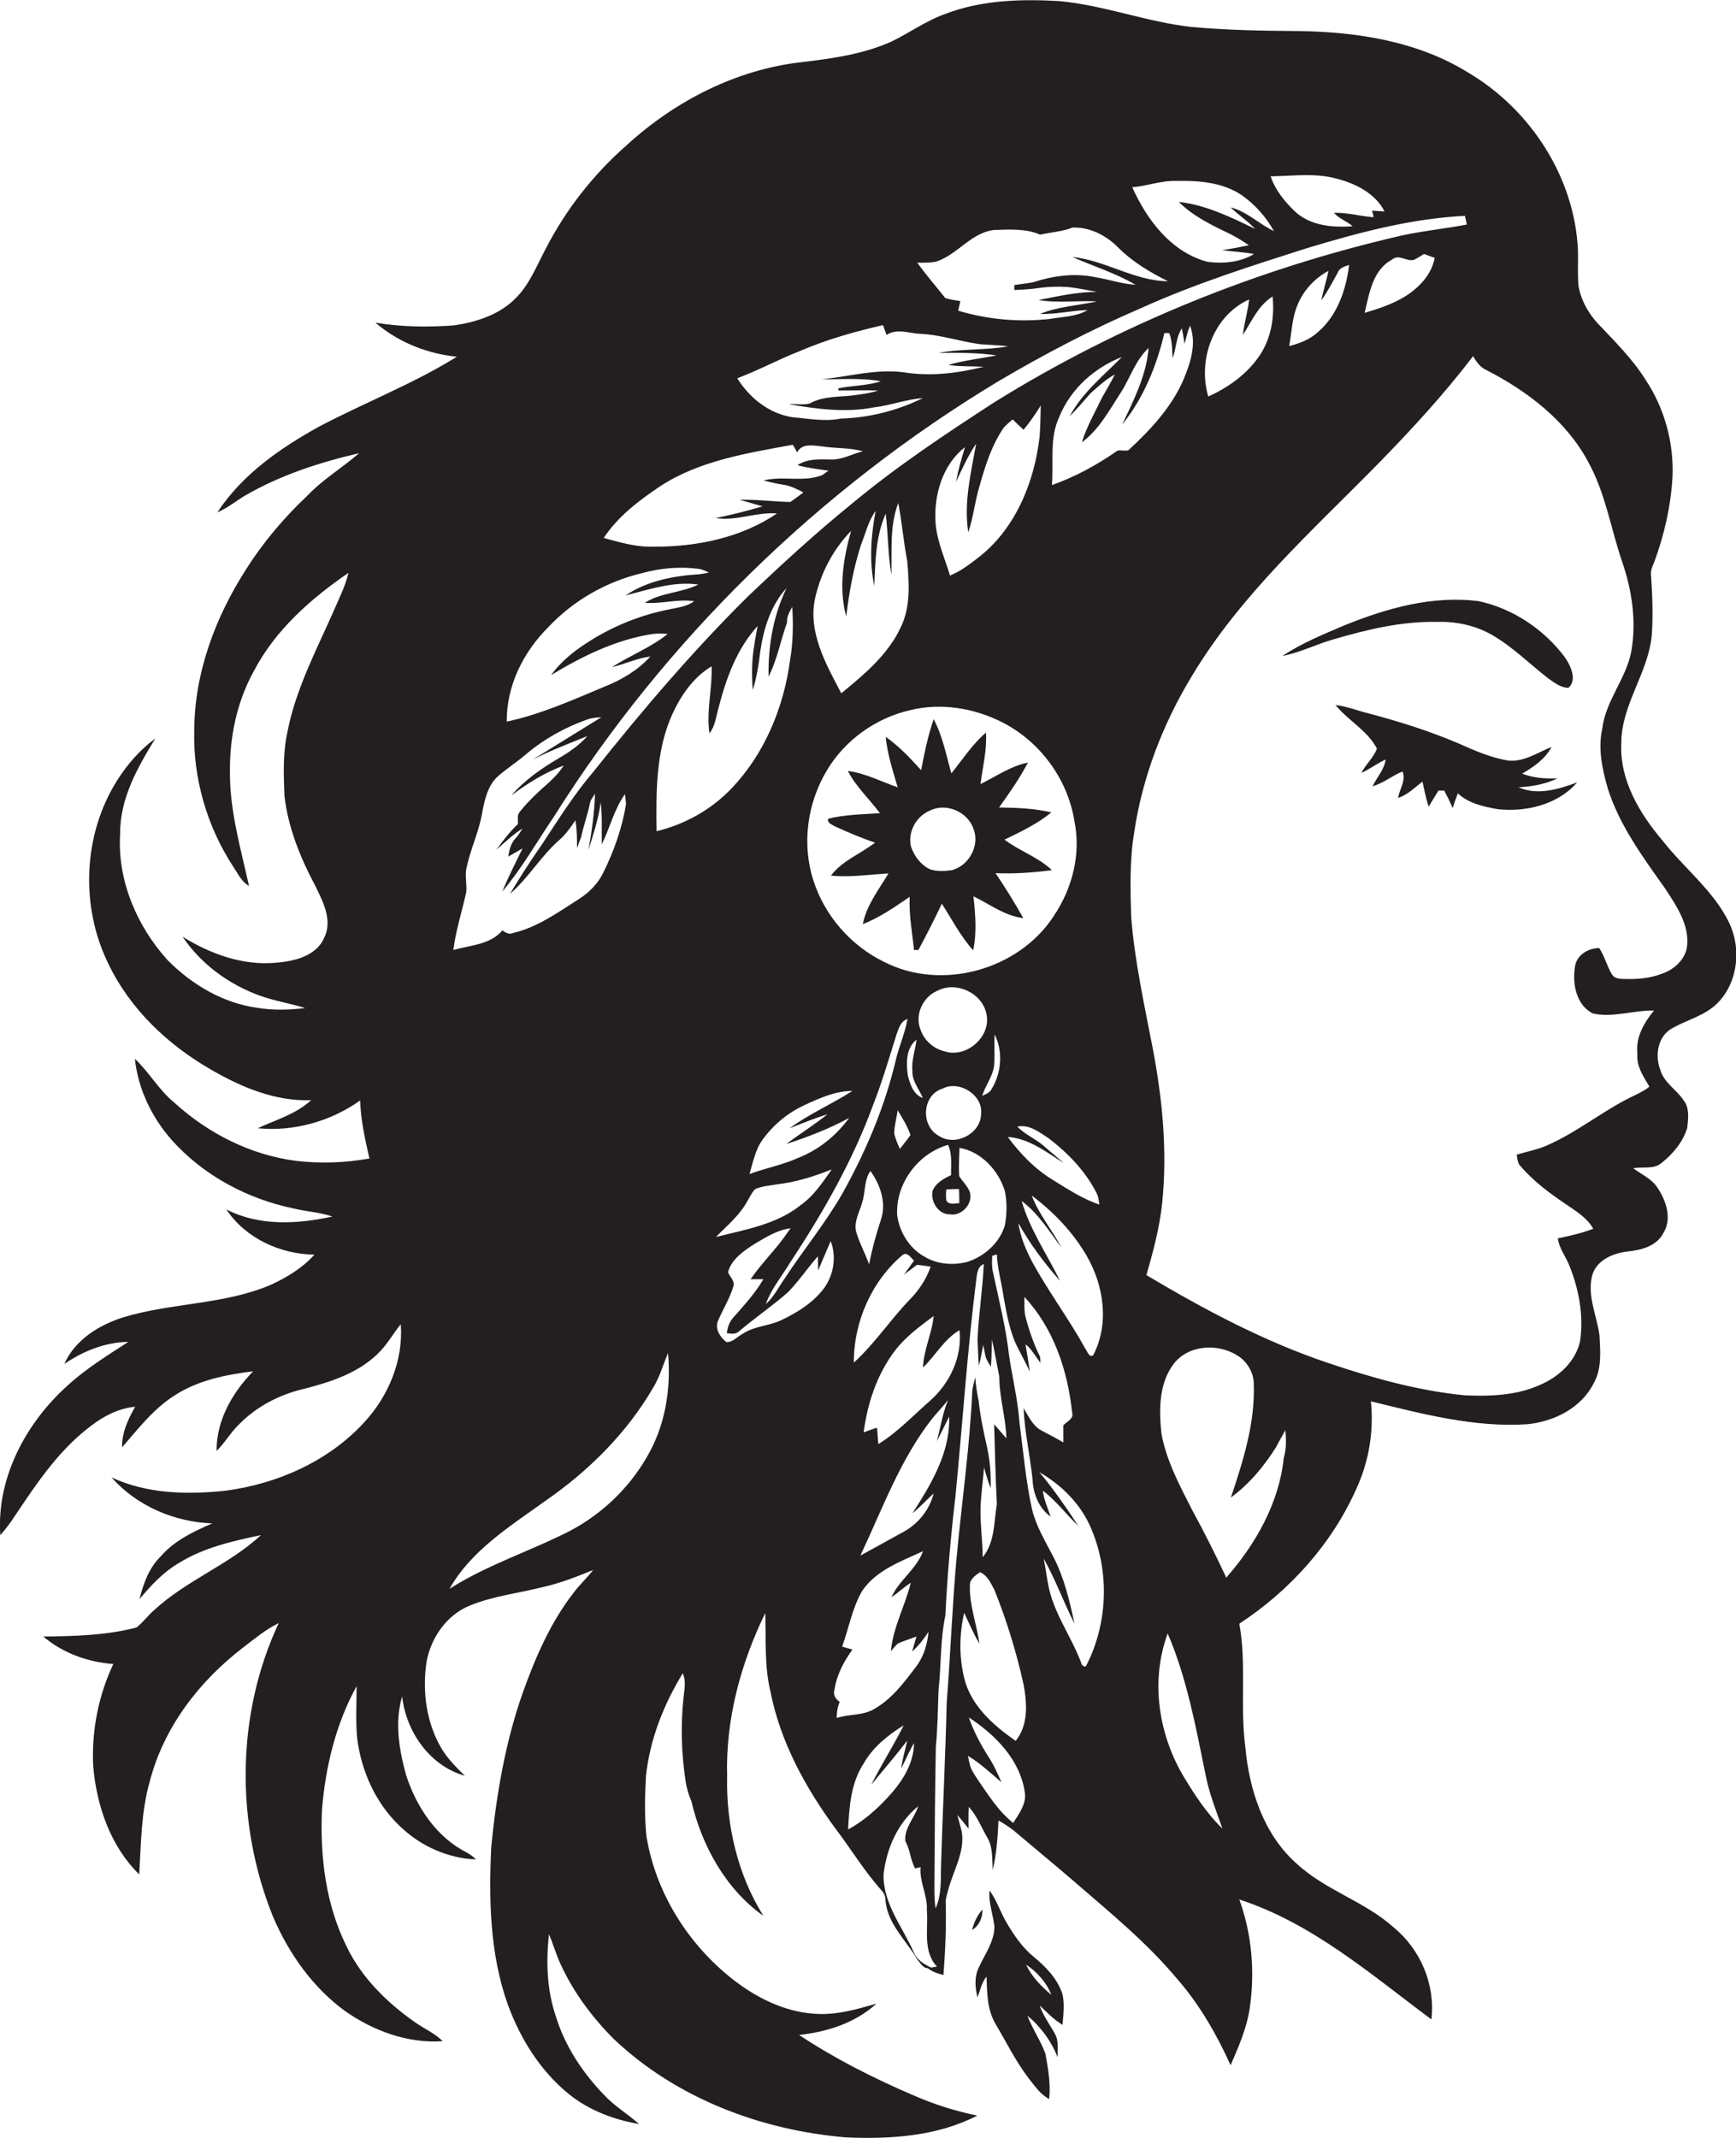 <?xml version="1.0" encoding="utf-8"?>
<!-- Generator: Adobe Illustrator 19.2.0, SVG Export Plug-In . SVG Version: 6.00 Build 0)  -->
<svg version="1.1" id="Layer_1" xmlns="http://www.w3.org/2000/svg" xmlns:xlink="http://www.w3.org/1999/xlink" x="0px" y="0px"
	 viewBox="0 0 637.2 784.6" enable-background="new 0 0 637.2 784.6" xml:space="preserve">
<g>
	<path fill="#231F20" d="M614,377.2c5.5-3.1,12.1-4.6,16.7-9.4c7.4-7.8,8.5-20.2,3.8-29.6c-5.8-11.6-16.4-19.7-24.3-29.8
		c-8.4-9.9-15.7-22.1-15.1-35.5c-0.1-14.3,10-26,11.2-40c0.5-7.3,0.2-14.7-0.3-22c-0.2-1.7,0.6-3.2,1.2-4.7
		c3.7-10,6.1-20.6,6.7-31.3c0.5-12.4-2.9-25-9.8-35.4c-4.9-7.9-11.6-14.4-17.9-21.1c-3.4-3.8-5.9-8.4-6.8-13.4
		c-0.4-4.4-0.1-8.8-0.2-13.1c-1.2-26.8-17.4-51.7-40.2-65.2c-18.5-11.5-40.7-15-62.2-15.3c-13.1-0.1-26.3-0.3-39.4-1.5
		c-16.5-1.8-32.1-8-48.7-9.5c-14-0.8-28.4-0.4-41.7,4.7c-7.1,2.5-13.2,7-19.9,10.2c-10.3,4.6-21.7,6.2-32.8,7.5
		c-24,2.7-46.5,14.2-64.3,30.5c-12.2,10.7-22.4,23.7-29.8,38.2c-3.3,6.2-5.9,13-11,18c-5.9,6-14.4,8.7-22.5,9.9
		c-9.6,0.7-19.4,0.6-28.9-1c8.4,7.2,19,11.4,29.9,12.5c-16.1,10-33.8,16.8-50.5,25.6c-14.3,7.9-28.3,17.6-37.4,31.5
		c3.6-1.5,6.6-4,9.9-6c13-7.6,27.5-12.3,42.1-15.7c-6.2,5.4-13.3,9.6-19,15.6c-8.6,8.1-16.3,17.2-22.6,27.2
		c-11.2,17.5-18.8,37.8-18.9,58.8c-0.5,17.7,4.7,35.4,14.3,50.1c1.7,2.5,3,5.5,5.8,7.1c-3-13.6-7-27.2-7-41.2
		c-0.2-13,2.4-26.2,8.8-37.7c7.9-15.1,20.9-26.5,34.7-36c-1,4.5-3.1,8.6-4.9,12.8c-6.5,14.9-14.4,29.5-17.5,45.6
		c-1.7,7.6-1.4,15.6-1.1,23.3c1.3,11.7,5.8,22.8,11.3,33.1c2.8,5.8,6.5,12.6,3.3,19.1c-3,6.9-11.3,8.7-18.1,9.2
		c-12,1-23.8-3.3-33.9-9.6c6.8,10.1,17.1,17.6,28.5,21.7c5.4,1.9,11,2.8,16.5,4.5c-5.8,0.7-11.8,0.9-17.6-0.1
		c-12.6-1.7-24.1-8.6-32.9-17.5c-11.3-12.5-18.5-29.3-17.4-46.4c-0.1-12.9,6.4-24.3,12.9-34.9c-5.6,4.1-10.2,9.4-13.9,15.2
		c-12.7,20-13.7,46.4-3.3,67.5c7.9,16.5,21.7,29.6,37.5,38.7c11.2,6.5,23.7,11.8,36.9,11.3c-5.5,5.1-12.9,7.2-19.6,10.3
		c13.2,1.3,26.8-2.5,37.6-10.2c0.2,7.2,1.8,14.3,3.4,21.3c-8.8,1.6-17.9,1.9-26.7,0.9c-16.7-2.1-32.4-10-44.8-21.3
		c-5.7-4.6-9.3-11.2-14.6-16.2c1.2,11.2,6.3,21.7,13.7,30c11.6,12.9,27.6,21.4,44.4,24.9c4.8,1.2,9.8,1.4,14.4,3
		c-12.8,2.8-26.9,3.6-38.9-2.6c7,10.6,19.8,16.4,32.3,16.6c-4.4,4.9-10.2,8.4-16.1,11.1c-17.2,7.3-36.4,6.5-54.1,11.9
		c-8.9,2.8-17.7,8.3-21.6,17.1c6.9-4.7,15-8,23.5-8.1c-7.7,5-15.7,9.9-22.5,16.2C9.3,522.4-1.3,542.5,0.1,563.3
		c2.1-2.3,3.9-4.8,5.6-7.4c7.5-11.2,15.2-22.7,25.8-31.2c5.2-4.3,11.3-7.9,18.1-8.5c-2.6,4.6-4.9,9.5-4.8,14.9
		c5.9-6.8,11.5-14.1,19.2-19c8.6-5.6,18.9-7.7,28.9-8.9c-7.6,7.8-13.5,18-13.4,29.2c3-2.9,5.1-6.7,8.1-9.6
		c6.4-6.6,14.8-11,23.7-13.1c9.8-2.5,19.9-5.7,27.3-12.9c3.4-3.2,5.6-7.3,8.5-10.9c1,13.2-4.5,26.4-13.4,36
		c-13.1,14.3-31.9,22.6-50.9,25.1c-14.1,1.5-28.9,1.2-41.9-4.9c9.3,10.5,23.1,16.4,37,16.9C71,562,64,565.3,59,571.1
		c-4.3,4.2-6.4,10-7.8,15.7c4.2-5,8.6-9.8,14.2-13.1c9.2-5.8,19.9-8.2,30.4-10.4c-11.8,10.9-27.4,16.6-39.2,27.5
		c-2.3,2-4.1,4.5-6.5,6.4c-11.1,2.9-22.8,3.2-34.2,3.3c7.1,6.1,16.4,9.4,25.7,10.1c-5.5,11.6-8,24.5-7.4,37.3
		c1.2,14.6,6.3,29.5,16.9,39.9c0.7-11.5,0.7-23.1,3.9-34.2c5.1-19.8,18.2-36.8,34.3-49.1c4.2-3.2,8.2-6.6,13-8.9
		c-15.7,33.5-15.9,73.5-2.1,107.7c5.8,13.5,14.5,25.9,26.4,34.6c10.4,7.3,23.1,12,35.9,11.1c-2.9-2.9-6.8-4.6-10.1-6.9
		c-10.3-7.2-19.7-16.4-25.2-27.9c-7.7-15.5-9.8-33.2-9-50.4c1.3-15.6,5.1-31.3,12.7-45.1c0,6.4-0.4,12.8,0.2,19.1
		c1.5,12.2,6.9,24.1,15.9,32.5c7.4,7.1,17.4,11.6,27.7,12c-1-1-2.1-1.8-3.3-2.5c-11.2-5.6-18.5-16.7-22.3-28.3
		c-2.6-9.3-4.3-19.5-1.5-29c1.5,13,10.1,25.4,23,29.1c-3.1-3.1-6.3-6.2-8.6-10.1c-5.5-9.4-7-20.7-5.5-31.3
		c1.5-9.1,7.5-17.8,16.3-21.2c8.5-3.4,17.6-4.4,26.3-6.6c6.4-1.4,12.5-3.8,18.6-6.3c-2.2,2.9-5,5.4-7.2,8.4
		c-8.4,10.8-13.9,23.5-18.5,36.3c-6.5,18.3-9.8,37.6-11.7,57c-0.9,19.3-0.5,39.1,6,57.5c4.6,12.7,12,24.6,22.6,33.2
		c7.4,5.9,16.4,9.3,25.7,10.9c-4.2-3.7-9.1-6.6-12.9-10.7c-7.9-8.2-14.4-18-17.7-28.9c-3.3-9.7-3.6-20.1-2.5-30.1
		c1.5,3.6,2.6,7.4,4.2,10.9c4.7,10.3,11.6,19.6,19.6,27.6c23,21.8,54.1,33.5,85.3,36.1c16.3,0.7,33.4-0.4,48.1-8
		c-8.2-1.7-16.1-4.2-23.8-7.6c-14.4-6.2-28.5-13.3-41.6-22c10.3-1.1,20.7-4.4,28.4-11.5c-7.5,2.2-15.2,4.4-23.1,3.7
		c-10.9-0.8-21-5.9-29.5-12.5c-16.5-12.9-28.4-31.8-31.8-52.5c-0.8-7.3-0.6-14.7-0.2-22.1c1.4-13.5,6.5-26.3,13.5-37.8
		c1.3,2.8,0.6,5.9,0.3,8.8c-1.1,10.3-0.8,20.8,0.8,31.1c0.4,2.5,1.1,4.8,2.1,7.1c3.8,16.3,12.6,32.2,26.4,42
		c-9.5-15.2-13.7-33.4-13.3-51.2c-0.6-20.7,4.9-41.3,14-59.9c0.3,9.6-0.4,19.4,1.9,28.8c3.6,18.4,12.8,35.2,23.8,50.2
		c5.8,7.6,10.7,15.8,17.1,22.9c0.7,0.8,1.2,1.8,1.3,3c0.4,8.8,7.5,15,11.7,22.2c1,1.2,2.1,3.2,3.8,3.2c1.7,1.3,3.7,2,5.8,2.5
		c0.7-9.1,1.1-18.3,0.8-27.4c0.2-1.1,0.5-2.3,0.8-3.3c1.8-7.3,6.4-14.3,5.1-22c-0.5-2-1.1-4-1.6-6c1.4,1.6,2.8,3.3,4.1,5
		c0-2.7-0.1-5.3,0.1-8c3,3.3,4.6,7.5,6.8,11.3c2.1,3.5,1.7,7.8,2,11.8c1.4-5.9,1.8-12,2.1-18.1c1.9,1.1,3.8,2.3,5.6,3.7
		c7.2,6.1,14.5,12.1,21.7,18.3c13.4,11.6,27.2,22.8,38.5,36.4c8.1,9.3,14.3,20.2,19.4,31.4c2.9-6.7,5.9-13.5,7-20.8
		c2-13.4,0.8-27.3-3.8-40c26.8,8.7,48.3,27.5,70.5,44c1.5-12.8-4-25.7-13.9-33.8c-10.7-9.6-25.1-13.6-35.6-23.4
		c-12.1-10.7-17.4-27.1-18.8-42.8c-2-15,0.5-30.3-2.2-45.2c18.5-12.1,34-29.3,43-49.6c4.6-10,6.4-21.1,5.3-32
		c18.8,4.6,38,9.7,57.5,8.4c9.8-1,19.8-6,24.3-15.1c3-5.3,2.4-11.6,2.1-17.5c-1-7.4-4.7-14.7-2.6-22.3c1.8-5.5,7.7-7.9,13.1-8.5
		c4.8-0.5,10.3-1.9,12.8-6.5c3.4-5.2,1.3-11.9-1.9-16.7c-2.1-3.4-5.9-5-9-7.3c3.4-0.7,7.4,0.5,10.3-1.9c4.2-3.3,7.9-7.7,9.5-12.9
		c0.4-3.4,0.9-7.3-1.3-10.1c-2.6-4-7.3-6.5-8.6-11.3C607.3,387.1,608.6,379.9,614,377.2z M490.4,65.5c7.1,1.8,14.4,5.4,17.8,12.1
		c-1.5-0.1-3.1-0.2-4.6-0.3c0.2,0.6,0.5,1.8,0.6,2.4c-4.9-0.3-9.7-1.8-14.6-1.6c1.9,2.1,4.7,3.1,6.9,4.9c-7.4,0.6-15.8-0.2-21.4-5.6
		c-3.7-3.6-7.1-7.8-8.7-12.7C474.4,64.6,482.6,63.4,490.4,65.5z M431.7,66.4c8.3-0.2,17.2,0.5,24.2,5.3c4.8,3.4,8.8,7.9,11.7,13.1
		c-5.5-2.6-9.9-7.2-15.9-8.7c2.9,2.8,6.3,5,9,7.9c-8.9-4.3-18-8.8-28-9.9c5.3,5.3,12.2,8.6,18.9,11.8c2.4,1.2,4.6,2.6,6.8,4.1
		c-3.3,0.7-6.5,1.3-9.9,1.8c3.9,0.5,7.9,0.7,11.8,1.4c-5.1,3.1-11.2,3.6-17,2.9C430,92.6,421,80.8,415.6,68.7
		C421,68.3,426.2,66.2,431.7,66.4z M343.6,96c7.8-2.5,12.7-10.5,21.1-11.6c5.7-0.2,11.8-0.6,17.1,1.7c4-0.9,8.1-1.1,11.9-2.6
		c6.4-0.2,12.4,2.9,16.8,7.4c5.2,5.2,11.6,9,18.2,12.3c-12.3-0.1-23-7.7-35.1-8.9c7.7,3.4,15.9,5.9,23.2,10.2c-5-0.3-9.9-2-14.8-2.8
		c-7.7-1.6-15.5-0.5-22.9,1.9c-2.3,0.4-4.6,0.7-6.8,1c0,0.5,0,1.4,0,1.8c3.2-0.1,6.4-0.3,9.6-0.8c3.2-0.4,6.5-0.5,9.7-0.3
		c3.7,0.3,7.4,1.2,11.1,1.8c-7.3,0-14.4,1.6-21.5,3c7.1,1.2,14.3,0.1,21.5,0.5c-7,1.5-14.4,1.9-21,4.6c5.9,0.2,11.7-1.3,17.5-1.4
		c-4.1,2.4-9,2.4-13.6,3.2c-11.4,1.3-22.9,0.3-33.9-3c0.3-1.2,0.5-2.3,0.8-3.5c-1.9-0.3-3.7-0.6-5.5-1.1c-3.4-4.3-7.1-8.5-10.3-13
		C339.1,96.4,341.4,96.5,343.6,96z M293.4,128.9c9.9-4.3,20.3-7.2,30.7-9.6c0.4,1.2,0.9,2.4,1.3,3.6c3.8-2.5,8.2-0.6,12.3-0.4
		c7.5,0.3,14.6,2.8,22,3.8c3.4,0.3,6.9,0.3,10.3,0.8c-8.4,1.5-17.1,0.8-25.5,2.4c7.1-0.1,14.3-0.1,21.3,0.9
		c-5.9,1.2-11.9,1.8-17.7,3.5c4.3,0.7,8.6,0.4,12.9,0.7c-9.6,2.4-19.6,3.6-29.4,2c-10.1-1.3-20,1.6-30.1,2.6
		c7.3,0,14.6-0.6,21.8,0.7c-5,1.7-10.5,1.5-15.6,2.6l0.1,0.8c4.8,0,9.6-0.2,14.5,0c-2.5,0.9-5.2,1.2-7.8,1.6
		c-5.8,0.9-12.1,0.2-17.4,3.2c-2.5,0.6-5.1,0-7.6,0.2c10.3,1.8,20.8,3.2,31.2,1.2c6.1-0.7,11.9-3,18-3.4c-9.4,4.6-19.7,7.2-30.1,7.5
		c-5.9,1.2-11.8,0-17.7-0.5c-8.6-1.3-15.8-7.1-20.3-14.3C278.4,135.9,285.7,131.9,293.4,128.9z M242.2,178.5
		c14.5-9.5,32-12.2,48.8-15.3c0.5,0.9,1.1,1.8,1.6,2.8c1.8-3.5,5.9-2.5,9.1-2.2c5,0.8,10.1,0.4,15,1.8c-4,1-7.7,3.2-11.9,3
		c-4.1-0.1-8.5-0.3-12.1,2.1c3.7,1,7.6,1.5,11.4,2c-0.5,0.4-1.7,1.2-2.2,1.6c-6.9,2.8-14.5,0.2-21.6,2c2.6,0.7,5.3,1.3,8,1.7
		c2.3,0.5,4.5,1.6,6.6,2.7c-1.6,1.2-3.2,2.4-4.8,3.5c-6.2-0.1-12.4-1-18.6-0.8c2.8,0.8,5.6,1.6,8.4,2.4c-5.7,1.7-11.4,3.1-17.2,4.3
		c7.6,1.2,14.9-2.3,22.5-1.7c-13.2,9-29.7,12.3-45.5,12.2c-6.2,0.2-12.2-1.6-18.1-3.2C226.8,189.5,234.5,183.7,242.2,178.5z
		 M201.1,230.3c9.2-9.9,21.5-16.9,34.6-20c6.9-1.9,14.1-2.5,21.2-1.5c1.2,0.3,2.3,0.8,3.3,1.3c-0.8,0.2-2.5,0.5-3.4,0.6
		c-9.5,0.6-19.2,2.4-27.2,7.8c8.7-2.2,17.6-5.3,26.7-4c-6.2,3.1-13.8,2.9-19.6,6.7c6,0.5,12-1.5,18.1-0.6c-2.6,2-6,2.3-9.1,3
		c-11.9,2.3-23.2,7.2-33.1,14.2c-3.9,2.8-7.5,6-10.3,9.9c11.6-7,24-13.1,37.5-15.1c1.8-0.2,3.5-0.1,5.3,0c-6.2,5-13.8,7.9-20.5,12.2
		c4.8-1.1,9.2-3.3,14.1-3.9c-4.6,5.1-10.6,8.6-16.9,11.1c-11.7,4.9-23.3,10.1-35.8,12.8C185.9,251.7,192,239.4,201.1,230.3z
		 M171.1,327.6c0.4-3.1-0.6-6.3,0.2-9.4c1.4-6.6,4.4-12.8,5.6-19.5c0.9-4.9,2-10.3,5.8-13.8c3.2-2.8,6.8-5.1,10.1-7.9
		c6.7-5.7,14.5-10.1,22.8-13c1.6-0.6,3.4-0.7,5.1-0.8c-8.4,5.2-16.7,10.3-25.1,15.5c6.5-3.3,13.3-5.9,20-8.6
		c-3,3.4-6.7,5.9-10.6,8.2c-6.3,3.7-12.5,8-17.3,13.6c5.9-4.5,12.3-8.4,19.2-11c-1.5,2.4-3.5,4.5-5.6,6.4
		c-3.8,3.3-7.5,6.8-10.6,10.7c-1,1.2-0.5,2.9-0.6,4.4c-3,2.8-5.5,6.1-7.9,9.4c3.1-2.7,6.1-5.6,9.6-7.8c-0.7,1.1-1.3,2.1-2.1,3.1
		c-2,1.9-2.8,4.5-3.1,7.2c1.8-1,3.5-2,5.2-3c-2.5,5.2-5.2,10.4-7.4,15.8c7.2-8.5,12.7-18.3,18.9-27.4c40.9-65,97.3-120.1,163-159.7
		c17.1-10.1,34.7-19.3,52.9-27.1c19.5-8.8,40-15.3,60.4-21.8c18.9-5.7,38.2-10.9,58.1-11.9c0.3,1.1,0.5,2.1,0.7,3.2
		c-7.9,1.5-16,2.3-23.8,4c-52.7,12.1-103.6,32.6-149.6,61.2c-18.2,11.8-36.4,23.9-53,37.8c-12.8,10.4-25,21.6-37,33
		c-20.5,20.2-39.2,42.2-57.2,64.8c-7,8.2-12.8,17.4-18.7,26.4c-4.2,6-8.2,12.2-11.9,18.4c6.7-5.8,11.2-13.6,17.8-19.5
		c2.5-2.1,4.4-4.8,6.2-7.5c0.6,3.4,0.6,6.8,0.6,10.2c0.5-1.3,1-2.6,1.5-4c0.9-4.1,2.3-8.1,3.2-12.2c0.2-1.4,1.1-2.5,1.9-3.7
		c-0.2,6.9-1.2,13.8-2.4,20.6c1.8-5.8,3.7-11.5,4.5-17.5c0.6,5.1,0.3,10.3,0.4,15.4c3-6.1,4.5-12.8,8.5-18.4
		c0.1,0.9,0.3,2.7,0.4,3.6c-1.4,8.7-4.4,17.2-8.3,25.1c-2,4.1-5.2,7.4-9,9.8c-7.7,4.9-15.3,10.4-24.3,12.5c-1.4,0.6-2.6-0.2-3.8-1
		c-4.4,5.3-11.8,5.4-18,7.2C167.3,341.5,169.5,334.6,171.1,327.6z M526.6,94.6c-1.1,6.2-5.8,11-10.9,14.2c-4.6,2.8-9.7,4.5-14.8,6
		c1.7-7.1,2.9-15.7,10-19.5c2.6-2.3,5.4,0.9,8.2,0c1.2-0.6,2.4-1.4,3.6-2.1C523.9,93.6,525.3,94.2,526.6,94.6z M491,100.1
		c0.6-1.8,2.5-2.3,4.2-2.9c-1.1,9-4.3,18.6-11.5,24.7c-2.9,2.7-6.7,4.1-10.5,5.1c0.9-4.9,1-10,2.9-14.7c2.1-5.5,6.3-10.1,11.5-12.9
		c-0.7,3.6-1.9,7.2-2.6,10.8C487.3,107,489.1,103.5,491,100.1z M467.1,108.8c0.8,7.7-0.6,15.9-5.2,22.3
		c-4.6,6.5-11.3,11.2-18.4,14.4c-4-13.4,1.9-29.8,15-35.6c-0.5,4.4-1.8,8.6-2.3,13C459.4,118,461.8,112.1,467.1,108.8z M375,440.7
		c6.1,4.5,10.1,11.1,14.6,17.1c-3.4-6.5-8.3-12.2-10.9-19.1c8,6,15.1,13.4,20.1,22c6.4,11,8.5,25.1,2.4,36.7c-1.6,0.6-2-1.4-2.7-2.3
		c-6-10.9-13.5-20.9-19.5-31.8c-2.4-4.6-4.5-9.4-5.2-14.5c4.3,7.7,9.5,14.7,15.3,21.2C384.4,460.4,378,451.2,375,440.7z M386.5,433
		c-6.6-4-12-9.6-16.6-15.8c7.8,0.5,14.2,5.6,20.6,9.6c-2.5-2.2-5-4.2-7.5-6.4c-3-2.6-6.8-4.1-9.6-7c4.4-0.9,8,2,11.4,4.2
		c7.2,5.5,13.6,12.1,17.7,20.2c0.7,1.3,0.8,2.8,1,4.2C397.5,440,392,436.4,386.5,433z M386.8,336.1c-12.9,19.9-41.3,27.7-62.4,16.8
		c-12.1-5.9-21.7-16.9-25.8-29.7c-4.4-13.4-2.3-28.5,4.9-40.5c6.6-11.1,17.9-19.2,30.5-22.1c11.3-2.8,23.5-0.8,33.8,4.4
		c14,7.1,24.2,21,26.6,36.5C396.8,313.4,393.6,326,386.8,336.1z M342.7,548c-1.5,5.9-5.5,11-10.9,14c-5.3,2.9-10.6,5.9-16,8.8
		c8.1-17.1,14.6-35.3,26.4-50.3c1.9-2.3,4-4.5,5.8-6.8c-2,4.8-2.8,10.1-4.1,15.1c1.5-3,3-6,4.5-9c0.4,13.2-6.6,24.8-13.5,35.5
		C337.7,553,340.1,550.4,342.7,548z M303.7,408.9c-4.9,3.9-10.2,7.2-15.1,10.9c7.9-2.6,15.8-5.6,23.1-9.6
		c-4.7,6.4-10.9,11.5-18.3,14.5c-5.9,2.7-12.3,3.9-18.3,6.1c1.3-4.3,2.1-8.9,4.8-12.6c3.9-5.4,9.2-9.8,15.2-12.6
		c5.6-2.6,11.5-5.3,17.8-5.3c-7.5,4.8-15.8,8.4-23.1,13.7C294.5,412.2,299,410.3,303.7,408.9z M320.5,405.4c3.3-8.4,5.8-17,8.5-25.6
		c0.8-2.3,1.5-5,4.1-5.9c-0.9,5.2-3.1,10-4.3,15.1c-4,17-10.9,33.3-19.4,48.6c-6.3,11.1-14.5,21-21.5,31.7c-2.2,3.1-3.9,6.7-6.8,9.2
		c2-5.6,5.9-10.2,8.9-15.2C302.1,445,313,425.9,320.5,405.4z M334.9,392.9c-0.2,3.8,2.5,6.7,3.8,10c-3.5-1.3-4.7-5.1-5.5-8.4
		c-0.6-4.4-0.7-9.9,3.2-13C336,385.3,334.5,389,334.9,392.9z M365.1,379.6c3.1,6.2,2.5,13.9-1,19.8c-0.7,1.5-2.2,2.1-3.6,2.7
		c1.2-3.8,3.9-7.1,4.4-11.1C365.2,387.1,364.8,383.3,365.1,379.6z M346.8,385.8c-4.1-0.9-7.7-4.1-9-8.2c-2.1-5.4,1.1-12,6.4-14.1
		c7.1-3.7,17,1.3,18,9.3C363.4,380.8,354.5,388.3,346.8,385.8z M344.6,416.8c-6.8-3.7-6.2-15.1,1.5-17.4c6.1-3.1,14.9,2.5,14,9.5
		C359.9,416.1,350.6,420.8,344.6,416.8z M352,436.3c0.1,1.7,0.1,3.4,0.1,5.2c-1.6,0-3.9,0.8-4.8-1.1c-0.1-1.3-0.1-2.6,0-3.9
		C348.9,436.3,350.4,436.3,352,436.3z M334.2,416.5c-1.2,1.7-2.6,3.4-3.9,5.1c-0.8-1.9-1.7-3.8-2.1-5.8c0.1-2.8,0.9-5.6,1.3-8.4
		C331.3,410.4,333.1,413.3,334.2,416.5z M323.4,447.4c-1.8,5.4-3.3,10.9-4.4,16.5c-1.5-4.1-3.6-7.9-4.8-12.1
		c-0.8-3.8,1.4-7.2,2.3-10.7c1.2-3.7,0.6-8.1,3-11.4C323.1,434.7,325.4,441.3,323.4,447.4z M331.3,460.5c1.7-1.3,3.1,1.1,4.2,2.1
		c-1.2,1.7-2.5,3.4-3.7,5.1c1.6-1.2,3.2-2.4,4.8-3.6c1.7,0.2,3.3,0.4,5,0.7c-1.6,4.6-4.4,8.8-7.8,12.2c-7.1,7.4-12.8,16.1-20.4,23
		C313.3,485.2,319.9,470.1,331.3,460.5z M341.6,513.8c-6.3,5.5-12.1,11.7-19.2,16.1c-0.2-2-0.3-4-0.5-6c-1.7,0.5-3.3,1.1-4.9,1.7
		c1.4-10.7,4.9-21.3,11.5-30c3.9-5.1,9.1-8.9,14.2-12.7c-0.6,6.4-3.7,12.4-3.9,18.9c4.6-4.4,7.7-10.4,13.4-13.7
		C353.2,497.9,348.7,507.4,341.6,513.8z M339.3,461.1c-5.6-3.1-9.2-9.1-10-15.3c-0.6-11.5,7.7-22.6,18.7-25.7
		c1.6,3.5,1,7.4,1.1,11.1c-2.7,1.3-5.6,2.8-6.8,5.8c-0.8,3.9,2.1,8.7,6.4,8.6c4.3,0.7,8.5-3.9,7.3-8.1c-0.8-2.3-2.7-3.9-3.9-5.9
		c-0.3-3.5,0-6.9,0.1-10.4c8,1.4,14.2,8.2,16.6,15.7c0.9,4.2,0.8,8.7,0,12.9c-2,6.4-7.6,11.3-13.9,13.3
		C349.8,464.3,344,464,339.3,461.1z M310.6,226.2c1.1-9,2.7-17.9,5.5-26.5c1.7-4.1,2.6-8.6,5.3-12.2c-1.7,9-2.4,18.4-0.5,27.5
		c0.4-9,0.5-18.2,4.2-26.5c0.9,7.4,0.8,15,2.1,22.4c0.2-8.8-0.7-17.9,2.5-26.3c1.4,7,1.9,14.2,3.3,21.2c0.7,8.1,1.3,16.7-2.3,24.2
		c-4.6,10.1-13.5,17.5-21.9,24.4c-5.7-10.8-12.5-22.8-9.5-35.4c2.1-9,6.6-17.5,13.1-24.2C309.5,205,307.8,215.9,310.6,226.2z
		 M381.6,160.1c-1.9,16.9-9,34.3-22.9,44.8c-3.1,2.4-6.3,4.8-10,6.3c-1.9-6.4-4.8-12.6-5.3-19.3c-0.7-10.1,2.5-21.4,10.8-27.8
		c-1.3,4.2-2.5,8.4-3.3,12.7c2.3-4.8,4.4-9.6,7.4-14c-1.9,10.7-4.6,21.5-2.9,32.5c1.9-5.4,2.4-11.3,4.1-16.8
		c2.1-7.5,4.5-15.2,9-21.7c1-1,2.1-2,3.2-2.9c1.3,1.3,2.7,2.6,4,3.8c2.3-2.8,4.4-5.8,6.3-8.9C381.9,152.6,381.9,156.4,381.6,160.1z
		 M237.1,535.2c-6.5,11.1-16.2,20.3-27.6,26.4c-14.6,7.5-30.5,12.5-44.5,21.4c7.9-14,22-22.8,34.8-32c16-11,30.2-25,40-41.9
		c2.4-3.9,3.6-8.4,5.4-12.6C246.4,509.8,244.1,523.7,237.1,535.2z M241,305c-0.2-14.5-0.3-29.5,5.8-43c3.2-6.9,7.7-13.5,14.4-17.5
		c0.3,8.2-2,16.4-0.8,24.6c2.1-2.6,2.4-6.1,3.3-9.2c2.8-10.9,6.7-21.8,14.4-30.2c-0.4,2.3-0.9,4.5-1.2,6.8c-1,5.5-1,11.1-0.6,16.7
		c1.4-4.5,2.2-9.2,2.7-13.8c1.2-8.4,3.8-17.2,9.7-23.6c-4.9,10.1-6.8,21.4-6.6,32.5c3.2-6.3,4.4-13.3,6.8-19.9
		c-0.2-2.1,0.9-3.9,1.9-5.7c0.4,6.5,0.3,13.1-0.8,19.5c-2.3,17.2-9.2,34.1-21.2,46.8C261.4,296.9,251.5,302.5,241,305z M274,441.3
		c1-1.6,1.8-3.5,3.1-4.9c2.5-1.2,5.3-1.3,8-1.8c7-0.8,13.7-2.9,20.2-5.5c-3.3,4.7-6.6,9.7-11.4,13.1c-8.8,7.1-20.4,9-31.1,11.7
		C266.8,449.8,271.2,446.2,274,441.3z M301.6,473.8c-4,4.8-9.5,8.1-15,10.7c-4.5,2.1-9.9,2.1-14.1,5c-1.9,1-3.5,3-5.8,3
		c-2.3-1.7-4.2-4.6-3.3-7.5c1.8-4.3,4.3-8.2,5.7-12.7c0.9-2.1-1.2-3.7-1.9-5.5c1.4-4.9,5.9-7.9,10-10.5c4.1-2.4,8.2-5,13-5.6
		c-0.3,0.4-0.8,1.1-1.1,1.5c-4.1,6.1-9.5,11.2-13.6,17.2c1.5,0,3.1,0,4.7,0c-3,5.1-7,9.5-10.9,13.9c-1.5,1.6-2.3,3.7-2.5,5.9
		c1.6,0.2,3.3,0.5,4.6-0.8c5.8-4.9,12.1-9.2,17.8-14.2c4-4.1,7.2-8.9,11-13.2c0,1.3,0.1,3.9,0.1,5.2c1.5-3.6,3.1-7.2,4.6-10.8
		C307.3,461.6,305.8,468.9,301.6,473.8z M306.3,620c0.8-5.4,3.4-10.3,6.6-14.7c-1.3-0.4-2.6-0.7-3.8-1.1c2.5-6.8,3.7-14.2,7.4-20.5
		c5.2-7.6,14.3-10.8,22.3-14.5c-2.4,6.6-8.8,10.6-11.6,16.9c2.5-1.7,4.6-3.7,7.1-5.3c-2.1,8.5-6.5,16.3-7.3,25.1
		c0.8-1,1.6-1.9,2.5-2.8c2.2-1,4.6-1.7,6.9-2.6c-0.5,1.8-1.1,3.6-1.6,5.5c2.4-2.1,4.3-4.6,6-7.2c-0.4,4.5-1.7,9-4.5,12.7
		c-4.4,5.8-8.9,11.9-15.4,15.6c-4.2,2.5-9.3,1.8-13.8,3.3c0-2,0.3-4,1.1-5.9C306.7,623.4,305.7,621.9,306.3,620z M311.3,671.3
		c0.4-8.3,1-17,5.7-24.2c3.4-6,8.9-10.4,14.7-14c-3.7,7.4-8.2,14.4-11.9,21.8c4.4-5.4,9-10.7,13.2-16.2c-0.7,3.4-1.8,6.7-2.2,10.2
		c1.6-3.1,2.9-6.3,4.7-9.3c-0.1,7.9-4.7,14.7-9.9,20.2C321.4,664.3,316.7,668.4,311.3,671.3z M341.8,722c-2.5-1.2-5.1-2.7-6.3-5.4
		c-4.1-9.4-11.4-18-11.2-28.8c1.1-9.5,5.2-18.9,12.7-25c-1.3,4.3-5.2,8-4.7,12.8c1.8,3.1,1.8,6.8,3.6,10c0.5-0.1,1.5-0.3,2-0.5
		c-0.5,5.4,2.6,10.3,2.3,15.8c0.6,6.9-1.6,15.1,3.7,20.7C343.4,721.7,342.3,721.9,341.8,722z M347.5,624.6
		c-0.5,20.1-1.5,40.2-2.1,60.3c-0.1,5.2,0.2,10.5-2,15.4c-0.6-4.1-0.4-8.3-0.4-12.4c0.1-15.7,0.2-31.4,0.5-47
		c0.7-6.9,0.7-13.9,1-20.9c1-9,0.6-18.3,2.5-27.2c0.7-14.6,2-29.3,3.7-43.8c2.6-26.4,4.3-52.8,7.6-79.1c0.3-2.3,0.4-5.1,2.8-6.1
		c-0.4,9.3-1.9,18.5-2.3,27.8c0.2,3.2,0.2,6.4,0.5,9.5c0.7-2.5,1.1-5,1.6-7.6c0.3,1.6,0.6,3.2,1,4.8c0.5,1.1,1.1,2.1,1.8,3.2
		c0.3-3.3,0.3-6.7,0.4-10c1,4.5,1.8,9.2,2.7,13.7c0,7.6,2.4,15,2.6,22.6c-1.5-1.7-3-3.5-4.5-5.2c0.3,9.8,0.5,19.5,1,29.3
		c-1.1,6.6-0.7,14.1-5.2,19.5c0-5.8-0.9-11.7-0.8-17.5c0.1-5.2,0.9-10.2,1.3-15.4c0.7,2.6,1.5,5.1,2.4,7.6c0.2-4.9-0.2-9.8-1.2-14.6
		c-1.3-5.8-2.6-11.7-3.2-17.6c-0.6-2.7-1-5.5-1.2-8.2c0-0.1,0-0.3,0-0.3l-0.1,0.3c-0.4,1.4-0.7,2.8-1,4.3
		c-0.9,20.7-3.9,41.2-5.8,61.8C349.5,589.4,348.9,607,347.5,624.6z M371.9,668.9c-5.5-4.3-9.2-10.4-13.1-16
		c-1.1-1.7-2.3-3.4-2.8-5.3c-0.2-0.8-0.6-2.5-0.7-3.3c4.5,2.7,8.3,6.3,12.3,9.7c-1.3-2.9-2.6-5.9-4.3-8.6c-3.1-4.8-5.8-9.8-7.7-15.2
		c9.8,6.4,19,15.7,20.6,27.8C376.7,662,374,665.6,371.9,668.9z M372.8,638.8c-8.2-5.7-16.5-13-18.9-23.1c-1.9-7.8-1.8-16,0-23.9
		c1.8,3.8,3.4,7.7,5.6,11.3c-1-7.1-3.7-14-3.5-21.2c-0.2-2.3,2-3.8,3.7-5c2.7,1.1,4,4.1,5.3,6.5c4.5,11.2,8.1,22.9,10.7,34.7
		C377,625.1,377.5,633,372.8,638.8z M398.8,611c-0.5,1.3-2-0.1-2-1c-3.7-9.8-10.3-18.4-12.1-28.8c-0.6-3.1-1-6.2-1.6-9.3
		c4.3,7.7,7.3,16,11.3,23.9c-1.8-8.4-3.8-16.9-7.8-24.6c-2.9-5.6-6.3-11.2-7.8-17.4c-2.3-10.5-3.2-21.2-4.6-31.8
		c-0.6-8.3-2.6-16.3-3.8-24.5c-1.2-10.5-3.8-20.7-6-31c-0.4-1.9-0.3-3.8-0.2-5.7c0.4-0.1,1.3-0.4,1.7-0.5c0.2,5.3,1.8,10.5,2.5,15.8
		c1.2,6.4,2.3,13.1,5.4,18.9c1.4,2.8,2.9,5.5,4.2,8.3c-0.5-3.4-1-6.7-1.6-10c0.2,0.2,0.7,0.6,1,0.8c1.7,1.8,3,4,4.5,6
		c0-0.5-0.1-1.6-0.1-2.1c-2.4-4.9-4.2-10.1-5.5-15.3c-0.4-2.2-0.3-4.5-0.3-6.8c10.7,11.4,15.9,27,17.5,42.3c0.8,2.4-1.9,3.4-3.2,4.8
		c0,2.1,0,4.2,0,6.3c-2.7-1.7-5.6-3-8.4-4.6c-3-1.8-4.4-5.1-6.2-8c0.4,8.8,2.4,17.5,3.3,26.2c0.2,5.2,2.3,10.5,6.6,13.6
		c-1-3.2-2.5-6.2-2.8-9.5c4.9,3.7,8.5,8.7,13,12.9c-4.5-6.8-9.1-13.5-14.3-19.7c8.3,4.8,15.4,11.9,19.1,20.9
		C407.3,576.9,406.6,595.7,398.8,611z M410.1,165.4c-7.4,5.2-15.5,9.6-24,12.6c0.7-8.3-1-17.2,2.7-25c4.1-10.2,12.9-18.1,23-22
		c-6.8,6.9-14.6,13.1-19.2,21.8c2.7-2.7,5.1-5.6,7.7-8.5c2.8-2.5,5.6-5.1,8.9-6.9c-1.4,2.9-3.1,5.6-4.7,8.5
		c-2.6,5.4-5.6,10.6-7.4,16.4c6.3-4.6,10-11.7,14.2-18.1c3.5-5.4,5.4-12,10.3-16.5c-0.8,10-5.5,19.2-9.7,28.1
		c7.9-9.8,12.6-21.5,15.5-33.6c0.5,0,1.3,0,1.8,0.1c1.1,2.9,1,6,1.2,9.1c1.4-3.5,1.2-7.6,3.4-10.9c0.4,1.9,0.7,3.8,1,5.7
		c0.6-2.3,1.1-4.6,2-6.7c2.6,6.8,0,14.2-2.7,20.5c-4.5,9.9-12,17.9-19.9,25.2C412.8,165.6,411.4,165,410.1,165.4z M434.1,651.3
		c-9-15.5-11.8-34.9-5.5-51.9c7.1,16.5,10.3,34.3,13.9,51.8c1.3,6.8,3.9,13.3,6.2,19.8C442.8,665.3,438.3,658.3,434.1,651.3z
		 M471.2,535c-1.7,16.5-10.3,31.6-21.1,43.9c-3.9-8.4-8.1-16.7-12.5-24.8c-4.6-9-9.5-18.1-11.3-28.1c-0.9-8.7-1-18.5,4.7-25.8
		c5.5-6.8,16.1-7.3,23.2-2.8c3.6,2.2,6,6.3,6,10.5c0.5,14.3-3.9,28.2-8.4,41.6c6.8-5,12.3-11.6,16.7-18.7c1-2,2.2-4,3.3-6
		C472.1,528.2,472.2,531.7,471.2,535z M595.6,359.2c-1.4,0-3.1-0.3-3.9-1.6c-1.9-3.1-2.7-6.7-4.7-9.7c-3.9,0-7.9,2.3-8.8,6.2
		c-1.2,6.4,0.1,14.6,6.5,17.8c7.4,1.6,14.9-1.2,22.4-1.1c-3.7,4.5-6.8,9.9-6.1,15.9c-0.4,4.5,2.2,8.3,4.4,12c-1.4,1.3-3.2,2.1-4.9,3
		c-11.5,5.3-21.3,13.7-32.9,18.7c-3.5,1.5-7.3,2.2-10.9,3.3c0.3,1.5,0.3,3.2,1.5,4.3c4.8,5.6,10.8,10,16.9,14.1
		c3.6,2.5,7.5,4.8,9.7,8.8c-4.2,1.6-8.6,2.6-13,3.5c0.5,3.8,3.1,6.9,4.4,10.4c3.4,8.6,5.1,18,3.8,27.2c-1.6,7.6-7.9,13.3-14.8,16.2
		c-8.6,3.9-18.3,4.2-27.6,3.8c-17.2-1.7-33.9-6.4-50.2-11.9c-23.5-7.9-45.4-19.6-66.6-32.2c2.5-8.8,4.9-17.6,5.8-26.7
		c1.9-18.7,0.1-37.6-3.4-56.1c-3.1-16.1-6.7-32.2-8-48.6c-0.3-10.3-0.6-20.8,1.1-31c3-20.3,10.5-39.8,21.1-57.3
		c18-30.1,44.4-53.5,68.7-78.3c12.2-12.5,24-25.3,34.6-39.2c1.2,2,2.6,4.1,4.9,5.1c15,7.7,29.2,18.5,37.3,33.6
		c6.3,11.3,8.3,24.3,12.4,36.4c3.7,10.6,5.4,22,3.5,33.1c-1.9,10.2-9.5,18.2-10.7,28.6c-1.6,7.2,0,14.7,2,21.7
		c4.3,13.7,13,25.4,21.2,37c4.1,6.3,9,13.4,7.9,21.4c-0.8,4.6-4.7,8.1-8.9,9.6C605.5,359.1,600.5,359.4,595.6,359.2z"/>
	<path fill="#231F20" d="M527.7,228.2c6.8-0.2,13.8,1.3,19.8,4.7c7.7,4.4,14,10.8,21,16.2c2.2,1.5,4.5,3.3,7.2,3.3
		c3.3-3,0.8-8.1-1.3-11.2c-7.7-10.3-19.1-17.9-31.6-20.6c-17-2.2-33.9,2.6-49.4,8.9c-7.8,3.3-15.6,6.5-22.7,11.2
		c6.3-1.2,12-4.1,18.1-5.9C501.3,231.1,514.4,227.9,527.7,228.2z"/>
	<path fill="#231F20" d="M557.4,288.9c4.9-0.3,9.8-1.1,14.3-3.3c-4.4,0.2-8.8-0.1-13-1.7c4.2-2.5,8.4-5.3,10.8-9.8
		c-5.1,2-10,5.5-15.7,5c-6.6-1-12.8-3.8-18.9-6.5c-10.4-4.4-21.2-7.8-32.1-10.7c-4.2-1-8.3-2.7-12.6-3.2c4.6,5.7,11.8,9.4,15.2,16
		c-1.2,3.3-4.1,5.7-5.7,8.9c3.1-1.4,5.8-3.5,8.9-4.9c-0.5,3.7-3.2,6.5-4.8,9.8c4-1.1,7.2-3.9,11-5.4c1.4,3.3-1.2,6.5-1.6,9.7
		c3.5-1.2,6.1-3.8,8.9-6c0.7,3.1,1.3,6.2,2.3,9.2c1.2-2,2.4-4,3.6-5.9c0.5,0,1.6,0,2.1,0c0.5,1,1,2,1.5,2.9c0.5,1.2,1.1,2.3,1.6,3.5
		c0.6-1.8,1.2-3.6,1.9-5.4c3.9,3.7,9.4,4.9,14.5,5.8c10.4,1.2,22.2-1.6,29.3-9.8C572.1,289.6,564.4,292,557.4,288.9z"/>
	<path fill="#231F20" d="M385.9,298.1c-6.3-1.5-12.8-1.7-19.2-1.8c3.8-5.3,7.6-10.7,10.6-16.5c-6.3,1.3-11.7,5.1-17.4,7.9
		c0.8-6.3,2.4-12.5,2-18.9c-5,4.3-8.6,9.9-12.7,15c-1.9-6.7-3.2-13.7-6.5-19.9c-2.1,6.1-3.4,12.4-4.6,18.7c-4-4.4-8.1-8.8-13-12.2
		c0.6,6.3,2.6,12.4,4.4,18.5c-6.1-2.1-11.9-5.2-18.3-6c3,5.8,7.9,10.3,11.8,15.5c-6.3,0.4-12.8,0.5-19,2c-0.5,1.6,1.3,2.1,2.4,2.8
		c4.8,2.2,9.7,4.3,14.8,6c-5.3,4.1-12.1,6.6-16.2,12.1c7.1,0.7,14.1-0.4,21.1-0.8c-3.5,5.9-8.1,11.7-9.4,18.6
		c6.2-2.4,11.7-6.3,17.2-10c-0.3,6.6,0.9,13,1.6,19.5c0.4,0,1.2,0,1.6,0c3-5.6,5.9-11.3,8.6-17c3.7,5.8,6.9,12,11.5,17.1
		c1.4-6.5,0.8-13.3,0.1-19.8c6,2.9,11.5,7.2,18.3,8c-3.2-5.7-6.6-11.2-10.2-16.5c6.9,0.3,13.8-0.2,20.7-1.1c-5-4.8-11.9-7-17.4-11.2
		C374.7,305.2,380.8,302.3,385.9,298.1z M349.4,319.3c-2.7,0.4-5.5,0.5-8-0.3c-3.4-1.6-5.8-4.8-7-8.3c-1.3-5.3,1.8-11.1,6.8-13.2
		c5.9-3.1,14,0.3,16.1,6.6C359.8,310.2,355.6,317.7,349.4,319.3z"/>
	<path fill="#231F20" d="M379.5,718.1c-4.3-3.5-7.5-8.2-10.2-12.9c-2.2-3.8-3.5-8-6.1-11.5c-0.4,4.5,1.3,8.8,1.8,13.2
		c0,5.6-3.6,10.3-5.8,15.2c-1.6,3.4-1.3,7.3-0.4,10.8c1-2.6,1.5-5.4,3.3-7.6c0.2,5.8,0.2,11.8,3.1,17c4.1,6.9,7.6,14.1,12.5,20.5
		c2.2,2.7,4.2,5.8,7.4,7.4c0.6-5.6-0.4-11.2-1.4-16.7c-1.8-4.8-4.8-9.1-6.6-13.9c4.9,4.1,8.8,9.4,11.1,15.3c-0.1-2.9,0.5-6-1-8.6
		c-1.9-3.5-4.3-6.6-5.6-10.4c2.7,2.5,5.2,5.2,8.4,7.1c0.3-3.7,0.8-7.5,0-11.2C388.2,726.2,384,721.8,379.5,718.1z M376.6,720.9
		c4.1,2.7,7.5,6.5,9.3,11.1C382.2,728.9,378.7,725.3,376.6,720.9z"/>
	<path fill="#231F20" d="M356.8,708.2c2.6-1.6,3.9-4.5,3.8-7.5C358.7,702.8,357.5,705.4,356.8,708.2z"/>
</g>
</svg>
